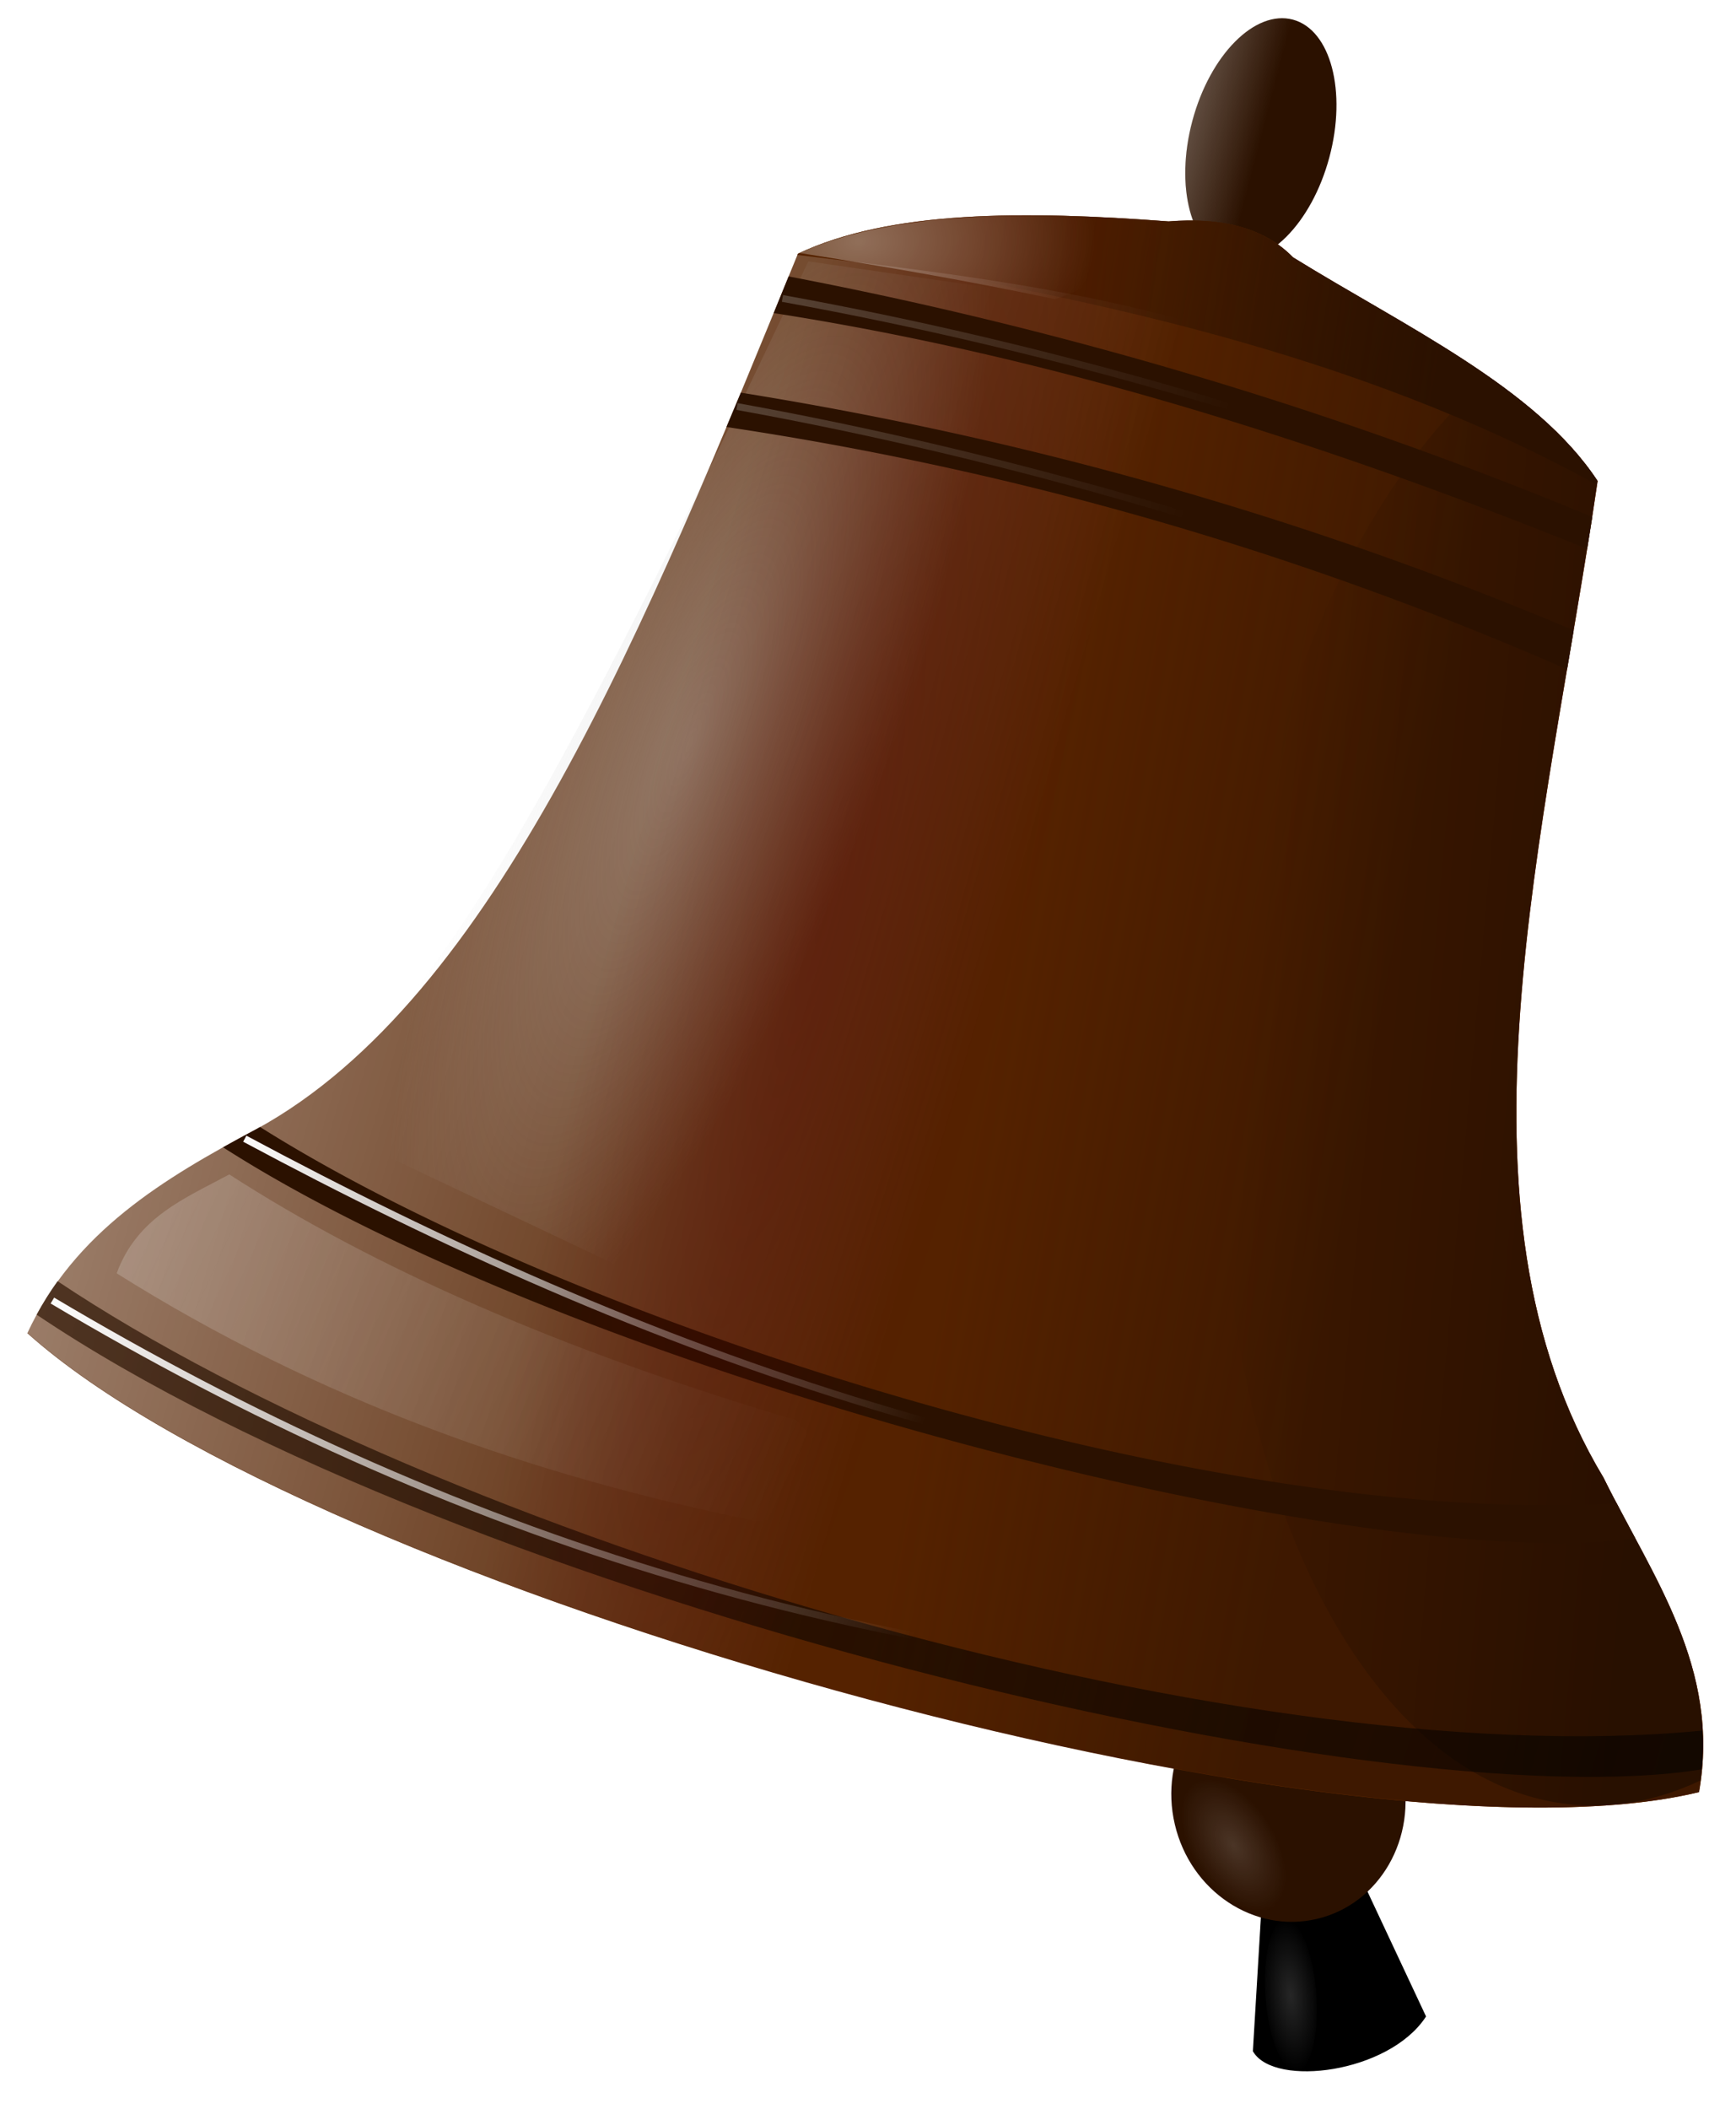 <svg xmlns="http://www.w3.org/2000/svg" xmlns:xlink="http://www.w3.org/1999/xlink" viewBox="0 0 700 850"><defs><linearGradient id="l" x1="177.89" xlink:href="#a" gradientUnits="userSpaceOnUse" x2="394.37" y1="618.36" y2="629.98"/><linearGradient id="a"><stop stop-color="#fff" offset="0"/><stop stop-color="#fff" stop-opacity="0" offset="1"/></linearGradient><linearGradient id="f" x1="494.29" gradientUnits="userSpaceOnUse" y1="495.22" gradientTransform="rotate(15.023 387.329 502.531)" x2="382.14" y2="503.79"><stop stop-color="#2b1100" offset="0"/><stop stop-color="#2b1100" stop-opacity="0" offset="1"/></linearGradient><linearGradient id="j" x1="6.429" gradientUnits="userSpaceOnUse" y1="600.22" gradientTransform="rotate(15.023 387.329 502.531)" x2="361.43" y2="660.22"><stop stop-color="#f9f9f9" offset="0"/><stop stop-color="#f9f9f9" stop-opacity="0" offset="1"/></linearGradient><linearGradient id="i" x1="125" gradientUnits="userSpaceOnUse" y1="660.93" gradientTransform="rotate(15.023 387.329 502.531)" x2="638.57" y2="673.08"><stop stop-color="#2b1100" stop-opacity=".667" offset="0"/><stop stop-color="#150800" stop-opacity=".699" offset=".5"/><stop stop-opacity=".523" offset="1"/></linearGradient><linearGradient id="d" x1="53.538" gradientUnits="userSpaceOnUse" y1="497.79" gradientTransform="rotate(15.023 387.329 502.531)" x2="379.82" y2="504.86"><stop stop-color="#fff" offset="0"/><stop stop-color="#fff" stop-opacity="0" offset="1"/></linearGradient><linearGradient id="b" y2="243.78" gradientUnits="userSpaceOnUse" y1="244.13" x2="383.05" x1="336.62"><stop stop-color="#fff" offset="0"/><stop stop-color="#fff" stop-opacity="0" offset="1"/></linearGradient><linearGradient id="m" x1="177.89" xlink:href="#a" gradientUnits="userSpaceOnUse" y1="618.36" gradientTransform="translate(-41.921 60.609)" x2="449.42" y2="632"/><linearGradient id="p" x1="267.3" xlink:href="#a" gradientUnits="userSpaceOnUse" x2="404.77" y1="326.65" y2="323.79"/><linearGradient id="q" x1="267.3" xlink:href="#a" gradientUnits="userSpaceOnUse" y1="326.65" gradientTransform="translate(-4.643 33.929)" x2="404.77" y2="323.79"/><linearGradient id="h" x1="575.79" gradientUnits="userSpaceOnUse" y1="465.46" gradientTransform="rotate(15.023 387.329 502.531)" x2="454.57" y2="486.68"><stop offset="0"/><stop stop-opacity="0" offset="1"/></linearGradient><linearGradient id="r" x1="457.86" gradientUnits="userSpaceOnUse" y1="281.65" gradientTransform="rotate(15.023 387.329 502.531)" x2="319.64" y2="297.01"><stop stop-color="#2b1100" offset="0"/><stop stop-color="#2b1100" stop-opacity="0" offset="1"/></linearGradient><radialGradient id="e" gradientUnits="userSpaceOnUse" cy="773.26" cx="385" gradientTransform="matrix(1.136 -.048 .065 2.949 -102.69 -1488.6)" r="7.857"><stop stop-color="#fff" offset="0"/><stop stop-color="#fff" stop-opacity="0" offset="1"/></radialGradient><radialGradient id="n" gradientUnits="userSpaceOnUse" cy="482.69" cx="330.12" gradientTransform="matrix(.233 .062 -.365 1.363 429.55 -194.66)" r="244.8"><stop stop-color="#500" offset="0"/><stop stop-color="#500" stop-opacity="0" offset="1"/></radialGradient><radialGradient id="g" gradientUnits="userSpaceOnUse" cy="459.15" cx="276.43" gradientTransform="matrix(.754 .298 -1.028 2.6 555.26 -844.39)" r="69.286"><stop stop-color="#ccc" offset="0"/><stop stop-color="#ccc" stop-opacity="0" offset="1"/></radialGradient><radialGradient id="c" gradientUnits="userSpaceOnUse" cy="736.88" cx="382.46" gradientTransform="matrix(-.595 -.077 .156 -.809 481.8 1357.1)" r="16.607"><stop stop-color="#fff" offset="0"/><stop stop-color="#fff" stop-opacity="0" offset="1"/></radialGradient><radialGradient id="s" gradientUnits="userSpaceOnUse" cy="275.91" cx="314.97" gradientTransform="matrix(-.024 -1 1.539 -.037 -75.982 610.11)" r="44.969"><stop stop-color="#fff" offset="0"/><stop stop-color="#fff" stop-opacity="0" offset="1"/></radialGradient><filter id="o" color-interpolation-filters="sRGB"><feGaussianBlur stdDeviation=".316"/></filter><filter id="k" width="1.019" y="-.141" x="-.01" height="1.282" color-interpolation-filters="sRGB"><feGaussianBlur stdDeviation="1.647"/></filter></defs><path fill="#2b1100" d="M536.02 63.461c-7.136 26.587-25.279 44.823-40.524 40.731s-21.82-28.96-14.685-55.548 25.28-44.823 40.524-40.731 21.82 28.96 14.685 55.548z"/><path opacity=".55" transform="rotate(15.023 1543.15 115.342) scale(1.38)" fill="url(#b)" d="M403.56 236.41c0 19.945-9.271 36.113-20.708 36.113s-20.708-16.168-20.708-36.113 9.271-36.113 20.708-36.113 20.708 16.168 20.708 36.113z"/><path stroke="#000" d="M509.677 763.44l-3.787 63.186c8.358 13.87 53.476 8.372 68.345-13.893l-27.231-58.053z" stroke-width="1.38"/><path fill="#2b1100" d="M565.333 713.85c6.334 26.987-9.04 53.677-34.34 59.616s-50.942-11.124-57.276-38.11 9.04-53.678 34.339-59.616 50.943 11.124 57.277 38.11z"/><path opacity=".15" transform="matrix(1.207 -1.191 1.429 1.624 -993.568 -4.462)" fill="url(#c)" d="M390.36 734.15c0 9.468-7.435 17.143-16.607 17.143s-16.607-7.675-16.607-17.143 7.435-17.143 16.607-17.143 16.607 7.675 16.607 17.143z"/><path fill="#520" d="M11.03 537.377C125.965 640.38 541.344 757.05 685.092 722.365c8.83-50.098-18.85-86.929-38.472-126.69-65.566-108.772-23.242-259.463-2.405-401.803-24.858-37.735-77.566-62.138-122.8-90.12-11.892-12.164-29.159-16.193-50.21-14.495-58.239-4.396-112.325-4.491-149.448 12.97-61.165 149.64-122.01 300.165-218.196 352.806-37.439 19.937-73.527 41.413-92.531 82.344z"/><path opacity=".55" fill="url(#d)" d="M98.174 603.73c83.274 74.628 384.23 159.16 488.38 134.03 6.397-36.298-13.658-62.983-27.874-91.791-47.505-78.809-16.84-187.99-1.743-291.12-18.01-27.34-56.199-45.021-88.973-65.294-8.615-8.813-21.126-11.733-36.378-10.503-42.196-3.184-81.383-3.254-108.28 9.397-44.316 108.42-88.4 217.48-158.09 255.62-27.126 14.445-53.273 30.005-67.042 59.661z" transform="translate(-124.47 -295.891) scale(1.38)"/><path fill="#520" d="M499.753 91.297c-8.434-2.316-18.002-2.879-28.527-2.03-58.24-4.395-112.347-4.478-149.476 12.983-.072.175-.157.344-.229.52 67.94 8.12 135.954 16.05 199.467 40.671l13.03 19.842-.19 12.185-4.606 17.163-14.648 16.477-13.69 16.733-7.499 20.45-7.025 18.524-1.73 2.618-5.937 10.642-6.47 16.618-1.532 5.707-.514 1.916-1.088 7.88-9.84 13.704-1.919 14.803-6.41 12.57-7.41 12.302-3.122 15.462 4.489 17.55 2.189 10.813-10.746 13.416s-6.567 5.383-6.452 12.56 2.57 17.046.27 25.616-.578 5.956-3.063 11.414c-2.486 5.457-2.46 5.458-6.153 11.612s-5.237 11.857-5.237 11.857l5.004 15.634 5.063 11.585s5.119 7.48 7.65 13.262c2.53 5.783 9.211 7.608 7.423 14.273l-4.081 15.204-2.303 8.582c-1.533 5.713-2.747 6.408-2.747 6.408l-3.048 22.672-1.461 1.618-2.303 8.581 1.47 13.658-8.181 15.177 23.656 14.52 31.391 12.49 15.776 13.433 4.046 15.377.343 6.21.068 11.227s.603 1.087 1.112 2.844c77.901 12.818 146.812 16.274 190.537 5.72 8.83-50.098-18.865-86.901-38.486-126.662-65.566-108.772-23.259-259.464-2.421-401.804-24.858-37.735-77.548-62.134-122.783-90.115-5.945-6.082-13.228-10.152-21.662-12.467z"/><path opacity=".15" transform="matrix(1.287 -.302 .121 1.323 -68.543 -102.428)" fill="url(#e)" d="M392.86 773.26c0 12.722-3.518 23.036-7.857 23.036-4.34 0-7.857-10.313-7.857-23.036 0-12.722 3.518-23.036 7.857-23.036 4.34 0 7.857 10.313 7.857 23.036z"/><path opacity=".55" fill="url(#f)" d="M98.174 603.73c83.274 74.628 384.23 159.16 488.38 134.03 6.397-36.298-13.658-62.983-27.874-91.791-47.505-78.809-16.84-187.99-1.743-291.12-18.01-27.34-56.199-45.021-88.973-65.294-8.615-8.813-21.126-11.733-36.378-10.503-42.196-3.184-81.383-3.254-108.28 9.397-44.316 108.42-88.4 217.48-158.09 255.62-27.126 14.445-53.273 30.005-67.042 59.661z" transform="translate(-124.47 -295.891) scale(1.38)"/><path opacity=".35" fill="url(#g)" d="M326.38 290.75C248.52 455.81 215.24 512.5 174.15 538.33l104.32 49.445c56.269-49.588 84.619-177.72 119.81-286.6z" transform="translate(-124.47 -295.891) scale(1.38)"/><path opacity=".35" fill="url(#h)" d="M525.14 324.38c-40.273 35.031-71.072 106.51-77.112 190.39-8.755 121.58 37.825 223.17 104.05 226.91 1.698.096 3.394.136 5.085.103 2.371-.141 4.7-.32 6.967-.525.099-.012.198-.005.296-.017 7.68-.984 15.248-3.294 22.623-6.774 4.673-34.638-14.589-60.572-28.372-88.504-47.505-78.81-16.852-187.99-1.754-291.12-7.628-11.58-18.861-21.423-31.783-30.467z" transform="translate(-124.47 -295.891) scale(1.38)"/><path fill="#2b1100" d="M104.864 454.262c-.443.247-.876.518-1.32.761a785.452 785.452 0 00-13.604 7.425c144.52 92.607 458.005 172.663 569.484 157.701a1835.26 1835.26 0 01-7.59-14.318c-160.683 10.164-419.098-70.964-546.973-151.573z"/><path fill="url(#i)" d="M107.01 588.62c-2.21 3.063-4.241 6.338-6.119 9.78 124.77 84.011 392.84 147.86 486.55 132.81.363-3.882.415-7.649.225-11.33-138.86 13.52-371.18-58.04-480.66-131.26z" transform="translate(-124.47 -295.891) scale(1.38)"/><path opacity=".35" fill="url(#j)" d="M157.19 557.44c-12.917 6.975-26.911 12.485-32.898 28.888 58.851 36.992 121.66 59.246 186.92 72.353 23.98-2.491 28.935-11.904 11.596-29.429-69.286-20.615-123.7-44.739-165.62-71.812z" transform="translate(-124.47 -295.891) scale(1.38)"/><path d="M180.94 603.98c127.54 29.86 262.72 42.852 413.03 4.42" transform="rotate(15.023 1594.356 73.66) scale(1.38)" filter="url(#k)" stroke="url(#l)" stroke-width="2" fill="none"/><path d="M138.9 664.21c126.58 35.613 262.53 45.13 413.15 4.798" transform="rotate(15.023 1594.356 73.66) scale(1.38)" filter="url(#k)" stroke="url(#m)" stroke-width="2" fill="none"/><path opacity=".35" fill="url(#n)" d="M98.174 603.73c83.274 74.628 384.23 159.16 488.38 134.03 6.397-36.298-13.658-62.983-27.874-91.791-47.505-78.809-16.84-187.99-1.743-291.12-18.01-27.34-56.199-45.021-88.973-65.294-8.615-8.813-21.126-11.733-36.378-10.503-42.196-3.184-81.383-3.254-108.28 9.397-44.316 108.42-88.4 217.48-158.09 255.62-27.126 14.445-53.273 30.005-67.042 59.661z" transform="translate(-124.47 -295.891) scale(1.38)"/><path fill="#2b1100" d="M435.588 138.334a1679.208 1679.208 0 00-117.595-26.916c-2.015 4.931-4.001 9.85-6.02 14.774 111.804 17.432 220.681 51.773 328.005 95.04.693-4.3 1.409-8.594 2.074-12.885a1650.167 1650.167 0 00-206.464-70.013zM446.38 189.636c-48.765-13.002-97.987-23.378-147.653-31.368-1.93 4.642-3.876 9.23-5.815 13.846 118.238 17.694 231.128 50.558 338.99 97.678.89-5.238 1.77-10.483 2.657-15.72-61.884-26.136-124.628-47.493-188.176-64.436z"/><path opacity=".45" d="M269.06 326.22c80.625-6.707 161.98-4.655 243.95 4.798" transform="rotate(15.023 1594.356 73.66) scale(1.38)" filter="url(#o)" stroke="url(#p)" stroke-width="2" fill="none"/><path opacity=".45" d="M264.41 360.15c80.625-6.707 161.98-4.655 243.95 4.798" transform="rotate(15.023 1594.356 73.66) scale(1.38)" filter="url(#o)" stroke="url(#q)" stroke-width="2" fill="none"/><path fill="url(#r)" d="M452.27 280.53c-6.111-1.678-13.043-2.085-20.669-1.47-41.199-3.11-79.525-3.233-106.35 8.538 81.526 12.976 161.32 29.792 231.5 68.375.055-.373.116-.746.17-1.12-18.01-27.34-56.185-45.017-88.96-65.29-4.307-4.407-9.583-7.356-15.694-9.034z" transform="translate(-124.47 -295.891) scale(1.38)"/><path opacity=".35" fill="url(#s)" d="M412.44 277.86c-34.338-1.541-65.644.084-88.672 10.444 25.139 3.95 50.116 8.29 74.7 13.494 10.08-3.368 16.981-8.132 18.433-13.545.995-3.706-.697-7.255-4.462-10.393z" transform="translate(-124.47 -295.891) scale(1.38)"/></svg>